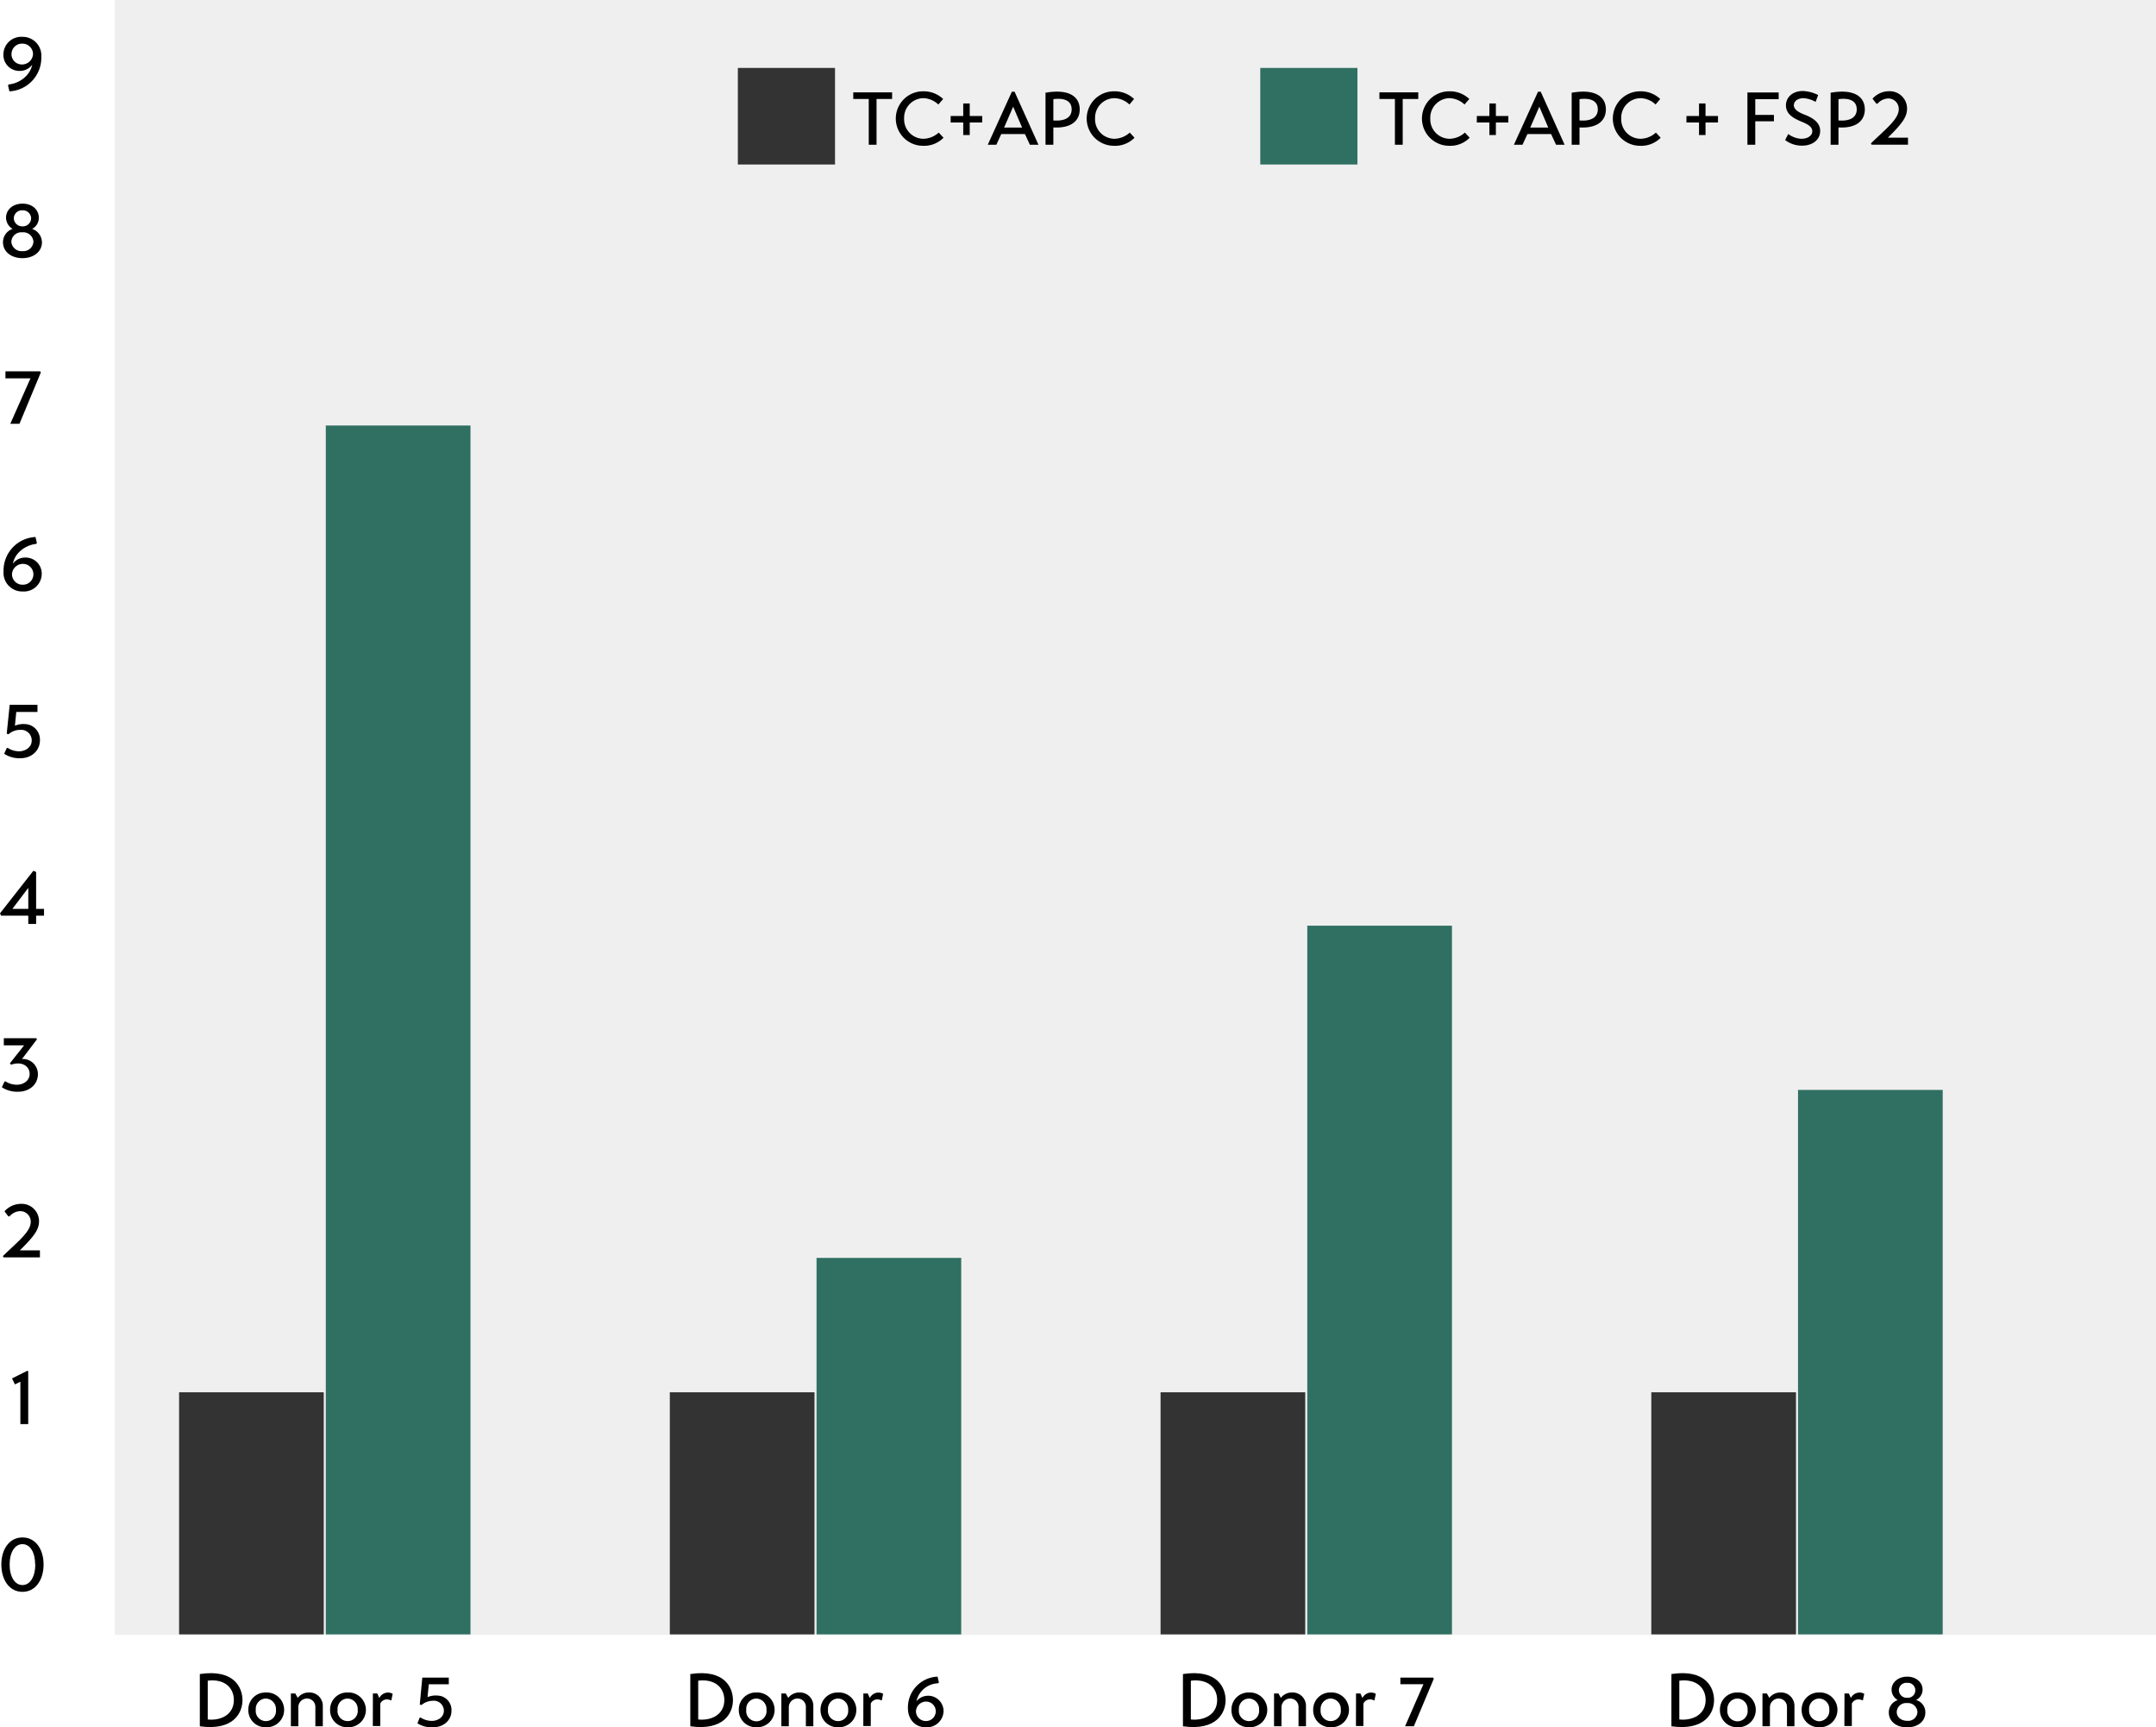 <svg xmlns="http://www.w3.org/2000/svg" viewBox="0 0 577.77 462.76"><defs><style>.cls-1{fill:#b3b3b3;opacity:0.2;}.cls-2{fill:#333;}.cls-3{fill:#307062;}</style></defs><g id="Layer_2" data-name="Layer 2"><g id="Layer_2-2" data-name="Layer 2"><rect class="cls-1" x="30.77" width="547" height="438"></rect><path d="M12.22,419.15c0,4.14-2.18,7.32-5.66,7.32S.9,423.29.9,419.15s2.18-7.26,5.66-7.26S12.22,415,12.22,419.15Zm-2.26,0c0-3.26-1.34-5.46-3.4-5.46s-3.44,2.2-3.44,5.46,1.38,5.5,3.44,5.5S10,422.39,10,419.15Z" transform="translate(-0.54)"></path><path d="M6,370.17l-1.46.72-.78-1.6,4-2H8.1v14.24H6Z" transform="translate(-0.54)"></path><path d="M1.74,324.52a6,6,0,0,1,4.44-2A4.65,4.65,0,0,1,11,327.16c0,2.24-1.26,4-5.14,7.82h5.38v1.88H1.48l-.16-.36c4.14-4,7.46-6.52,7.46-9.18a2.81,2.81,0,0,0-2.88-2.84,4,4,0,0,0-2.82,1.4h-.3Z" transform="translate(-0.54)"></path><path d="M10.22,233.61v9.88h2.12v1.82H10.22v2.22H8.12v-2.22H.82l-.28-.62,8.94-11.4Zm-2.1,9.88v-5.62l-4.26,5.62Z" transform="translate(-0.54)"></path><path d="M10.28,278.15l.16.3-4,5.26a4.05,4.05,0,0,1,4.26,4.06c0,2.81-2.32,4.71-5.28,4.71a7.5,7.5,0,0,1-4.38-1.19l.72-1.56h.28a5.67,5.67,0,0,0,3,.88c1.68,0,3.44-1,3.44-2.92s-1.92-3.5-5-2.44l-.28-.38L7,280.05H1.56v-1.9Z" transform="translate(-0.54)"></path><path d="M3.14,188.82h7.44v1.92H4.9l-.36,3.68a6,6,0,0,1,3.78-.26,4.18,4.18,0,0,1,2.92,4.24c0,2.46-2,4.74-5.28,4.74a7.38,7.38,0,0,1-4.3-1.2l.7-1.56.28,0a5.51,5.51,0,0,0,3,.9c1.64,0,3.4-1,3.4-2.9a2.83,2.83,0,0,0-3.14-2.84,4.63,4.63,0,0,0-3.08,1.18l-.48-.16Z" transform="translate(-0.54)"></path><path d="M1.49,153.11a9,9,0,0,1,8.56-9.24l.38,1.62-.22.24C8,145.91,4.65,147.65,4,151a4.05,4.05,0,0,1,3.34-1.62,4.29,4.29,0,0,1,4.38,4.44,4.76,4.76,0,0,1-5.06,4.64A5,5,0,0,1,1.49,153.11Zm8,.78a2.79,2.79,0,0,0-2.8-2.82,2.92,2.92,0,0,0-2.94,2.82,2.82,2.82,0,0,0,2.88,2.76A2.79,2.79,0,0,0,9.49,153.89Z" transform="translate(-0.54)"></path><path d="M2,99.49h9.32l.16.3L5.76,113.53H3.3l5.4-12.16H2Z" transform="translate(-0.54)"></path><path d="M1.34,64.9a3.76,3.76,0,0,1,2.58-3.58,3.51,3.51,0,0,1-1.76-3c0-2.08,1.74-3.76,4.42-3.76s4.36,1.68,4.36,3.76a3.29,3.29,0,0,1-1.8,3,3.85,3.85,0,0,1,2.64,3.6c0,2.5-2.22,4.24-5.24,4.24S1.34,67.4,1.34,64.9Zm8.16-.12a2.72,2.72,0,0,0-3-2.54,2.66,2.66,0,0,0-2.92,2.54,2.73,2.73,0,0,0,3,2.5A2.69,2.69,0,0,0,9.5,64.78Zm-.62-6.3a2.21,2.21,0,0,0-2.32-2.14,2.19,2.19,0,0,0-2.32,2.14,2.23,2.23,0,0,0,2.34,2.16A2.2,2.2,0,0,0,8.88,58.48Z" transform="translate(-0.54)"></path><path d="M11.61,15.23a9,9,0,0,1-8.54,9.24l-.38-1.6.2-.26c2.28-.16,5.58-1.92,6.28-5.26A4.15,4.15,0,0,1,5.83,19a4.28,4.28,0,0,1-4.38-4.42A4.77,4.77,0,0,1,6.51,9.87,5,5,0,0,1,11.61,15.23Zm-8-.78a2.77,2.77,0,0,0,2.78,2.82,2.94,2.94,0,0,0,3-2.82,2.83,2.83,0,0,0-2.88-2.76A2.79,2.79,0,0,0,3.63,14.45Z" transform="translate(-0.54)"></path><path d="M239.61,26.52h-4.17V38.78h-2.09V26.52H229.2V24.74h10.41Z" transform="translate(-0.54)"></path><path d="M253.39,36.9a7.3,7.3,0,0,1-5.54,2.16,7.3,7.3,0,1,1,.1-14.6,7.58,7.58,0,0,1,5.34,2.06L252,28a6.08,6.08,0,0,0-4-1.7,5.24,5.24,0,0,0-5.17,5.42A5.22,5.22,0,0,0,248,37.18a6.27,6.27,0,0,0,4.1-1.66Z" transform="translate(-0.54)"></path><path d="M260.41,36.18h-1.74V32.82H255.3V31.08h3.37V27.72h1.74v3.36h3.34v1.74h-3.34Z" transform="translate(-0.54)"></path><path d="M265.24,38.78l6.46-14.2h.73l6.4,14.2h-2.3l-1.32-2.86h-6.35l-1.32,2.86Zm4.38-4.6h4.83l-2.4-5.6Z" transform="translate(-0.54)"></path><path d="M282.82,34.14v4.64h-2.1V24.84c6.33-1.12,9.17,1.08,9.17,4.46C289.89,32.5,287.39,34.42,282.82,34.14Zm0-1.86c3.41.24,4.91-1,4.91-3,0-1.84-1.34-3.18-4.91-2.72Z" transform="translate(-0.54)"></path><path d="M304.57,36.9A7.31,7.31,0,0,1,299,39.06a7.3,7.3,0,1,1,.11-14.6,7.58,7.58,0,0,1,5.34,2.06L303.21,28a6.08,6.08,0,0,0-4-1.7A5.24,5.24,0,0,0,294,31.74a5.22,5.22,0,0,0,5.19,5.44,6.27,6.27,0,0,0,4.1-1.66Z" transform="translate(-0.54)"></path><rect class="cls-2" x="197.73" y="18.2" width="26.04" height="25.87"></rect><path d="M380.61,26.52h-4.17V38.78h-2.09V26.52H370.2V24.74h10.41Z" transform="translate(-0.54)"></path><path d="M394.39,36.9a7.3,7.3,0,0,1-5.54,2.16,7.3,7.3,0,1,1,.1-14.6,7.58,7.58,0,0,1,5.34,2.06L393,28a6.08,6.08,0,0,0-4-1.7,5.24,5.24,0,0,0-5.17,5.42A5.22,5.22,0,0,0,389,37.18a6.27,6.27,0,0,0,4.1-1.66Z" transform="translate(-0.54)"></path><path d="M401.41,36.18h-1.74V32.82H396.3V31.08h3.37V27.72h1.74v3.36h3.34v1.74h-3.34Z" transform="translate(-0.54)"></path><path d="M406.24,38.78l6.46-14.2h.73l6.4,14.2h-2.3l-1.32-2.86h-6.35l-1.32,2.86Zm4.38-4.6h4.83l-2.4-5.6Z" transform="translate(-0.54)"></path><path d="M423.82,34.14v4.64h-2.1V24.84c6.33-1.12,9.17,1.08,9.17,4.46C430.89,32.5,428.39,34.42,423.82,34.14Zm0-1.86c3.41.24,4.91-1,4.91-3,0-1.84-1.34-3.18-4.91-2.72Z" transform="translate(-0.54)"></path><path d="M445.57,36.9A7.31,7.31,0,0,1,440,39.06a7.3,7.3,0,1,1,.11-14.6,7.58,7.58,0,0,1,5.34,2.06L444.21,28a6.08,6.08,0,0,0-4-1.7A5.24,5.24,0,0,0,435,31.74a5.22,5.22,0,0,0,5.19,5.44,6.27,6.27,0,0,0,4.1-1.66Z" transform="translate(-0.54)"></path><path d="M457.59,36.18h-1.74V32.82h-3.37V31.08h3.37V27.72h1.74v3.36h3.34v1.74h-3.34Z" transform="translate(-0.54)"></path><path d="M468.82,38.78v-14h8.37v1.78h-6.27v4.22h5V32.5h-5v6.28Z" transform="translate(-0.54)"></path><path d="M487.09,27.3a7.56,7.56,0,0,0-3.21-1c-1.6,0-2.62.82-2.62,1.92s1.28,1.9,2.94,2.52c3,1.18,4.15,2.6,4.11,4.44-.06,2.46-2.27,3.86-4.87,3.84a7.4,7.4,0,0,1-4.52-1.5l.84-1.62a6.25,6.25,0,0,0,3.56,1.28c1.54,0,2.88-.78,2.88-2,0-1.38-1.46-2-3.38-2.8-2.28-1-3.68-2.14-3.68-4.2,0-1.84,1.5-3.8,4.56-3.8a10,10,0,0,1,4.07,1.08Z" transform="translate(-0.54)"></path><path d="M493.22,34.14v4.64h-2.1V24.84c6.32-1.12,9.16,1.08,9.16,4.46C500.28,32.5,497.78,34.42,493.22,34.14Zm0-1.86c3.4.24,4.9-1,4.9-3,0-1.84-1.34-3.18-4.9-2.72Z" transform="translate(-0.54)"></path><path d="M502.34,26.44a6,6,0,0,1,4.44-2,4.65,4.65,0,0,1,4.82,4.62c0,2.24-1.25,4-5.14,7.82h5.39v1.88h-9.77l-.16-.36c4.14-4,7.46-6.52,7.46-9.18a2.81,2.81,0,0,0-2.88-2.84,4,4,0,0,0-2.82,1.4h-.3Z" transform="translate(-0.54)"></path><rect class="cls-3" x="337.73" y="18.2" width="26.04" height="25.87"></rect><path d="M54.09,448.49c9.24-1.4,11.43,3.7,11.43,7s-2.33,8.27-11.43,7Zm2.12,12.17c3.54.38,7-1.31,7-5.21,0-3.26-2.46-5.74-7-5.18Z" transform="translate(-0.54)"></path><path d="M67.09,458.05a4.56,4.56,0,0,1,4.72-4.62,4.66,4.66,0,1,1,0,9.31A4.55,4.55,0,0,1,67.09,458.05Zm7.4,0a2.81,2.81,0,0,0-2.72-3,2.76,2.76,0,0,0-2.68,3,2.72,2.72,0,1,0,5.4,0Z" transform="translate(-0.54)"></path><path d="M80.33,454.87a3.72,3.72,0,0,1,3-1.44,3.57,3.57,0,0,1,3.72,3.62v5.43h-2v-5.15a2.22,2.22,0,0,0-2.26-2.28,2.32,2.32,0,0,0-2.3,2.26v5.17h-2v-8.79h1.18Z" transform="translate(-0.54)"></path><path d="M89,458.05a4.56,4.56,0,0,1,4.72-4.62,4.66,4.66,0,1,1,0,9.31A4.55,4.55,0,0,1,89,458.05Zm7.4,0a2.81,2.81,0,0,0-2.72-3,2.76,2.76,0,0,0-2.68,3,2.72,2.72,0,1,0,5.4,0Z" transform="translate(-0.54)"></path><path d="M100.47,453.69h1.18l.54,1.22a2.64,2.64,0,0,1,2.26-1.46,2.45,2.45,0,0,1,1.32.34l-.36,1.76-.12,0a2.22,2.22,0,0,0-1.14-.26,1.9,1.9,0,0,0-1.7,1.12v6h-2Z" transform="translate(-0.54)"></path><path d="M113.71,449.45h7.1v1.78h-5.36l-.34,3.44a5.9,5.9,0,0,1,3.74-.24,3.88,3.88,0,0,1,2.68,3.92c0,2.28-1.82,4.41-5.06,4.41a7.09,7.09,0,0,1-4.06-1.06l.6-1.54h.28a5.45,5.45,0,0,0,3,.88c1.58,0,3.2-1,3.2-2.71a2.7,2.7,0,0,0-3-2.68,4.79,4.79,0,0,0-3,1.14l-.46-.14Z" transform="translate(-0.54)"></path><rect class="cls-2" x="47.99" y="373" width="38.77" height="64.87"></rect><rect class="cls-3" x="87.31" y="114" width="38.77" height="323.87"></rect><path d="M185.53,448.49c9.25-1.4,11.43,3.7,11.43,7s-2.32,8.27-11.43,7Zm2.12,12.17c3.54.38,7-1.31,7-5.21,0-3.26-2.47-5.74-7-5.18Z" transform="translate(-0.54)"></path><path d="M198.53,458.05a4.56,4.56,0,0,1,4.72-4.62,4.66,4.66,0,1,1,0,9.31A4.55,4.55,0,0,1,198.53,458.05Zm7.41,0a2.82,2.82,0,0,0-2.73-3,2.76,2.76,0,0,0-2.68,3,2.73,2.73,0,1,0,5.41,0Z" transform="translate(-0.54)"></path><path d="M211.77,454.87a3.72,3.72,0,0,1,3-1.44,3.58,3.58,0,0,1,3.73,3.62v5.43h-2v-5.15a2.23,2.23,0,0,0-2.27-2.28,2.32,2.32,0,0,0-2.3,2.26v5.17h-2v-8.79h1.18Z" transform="translate(-0.54)"></path><path d="M220.43,458.05a4.56,4.56,0,0,1,4.72-4.62,4.66,4.66,0,1,1,0,9.31A4.55,4.55,0,0,1,220.43,458.05Zm7.4,0a2.81,2.81,0,0,0-2.72-3,2.76,2.76,0,0,0-2.68,3,2.72,2.72,0,1,0,5.4,0Z" transform="translate(-0.54)"></path><path d="M231.91,453.69h1.18l.54,1.22a2.64,2.64,0,0,1,2.26-1.46,2.45,2.45,0,0,1,1.32.34l-.36,1.76-.12,0a2.22,2.22,0,0,0-1.14-.26,1.9,1.9,0,0,0-1.7,1.12v6h-2Z" transform="translate(-0.54)"></path><path d="M243.85,457.67a8.26,8.26,0,0,1,7.94-8.48l.36,1.54-.21.24a6.17,6.17,0,0,0-5.81,4.78,4.13,4.13,0,0,1,7.27,2.67,4.47,4.47,0,0,1-4.73,4.34C245.81,462.76,243.87,460.67,243.85,457.67Zm7.46.83a2.6,2.6,0,0,0-2.58-2.63A2.71,2.71,0,0,0,246,458.5a2.64,2.64,0,0,0,2.66,2.58A2.61,2.61,0,0,0,251.31,458.5Z" transform="translate(-0.54)"></path><rect class="cls-2" x="179.5" y="373" width="38.77" height="64.87"></rect><rect class="cls-3" x="218.82" y="337" width="38.77" height="100.87"></rect><path d="M317.55,448.49c9.25-1.4,11.43,3.7,11.43,7s-2.32,8.27-11.43,7Zm2.12,12.17c3.55.38,7.05-1.31,7.05-5.21,0-3.26-2.46-5.74-7.05-5.18Z" transform="translate(-0.54)"></path><path d="M330.55,458.05a4.56,4.56,0,0,1,4.72-4.62,4.66,4.66,0,1,1,0,9.31A4.55,4.55,0,0,1,330.55,458.05Zm7.4,0a2.81,2.81,0,0,0-2.72-3,2.76,2.76,0,0,0-2.68,3,2.72,2.72,0,1,0,5.4,0Z" transform="translate(-0.54)"></path><path d="M343.79,454.87a3.72,3.72,0,0,1,3-1.44,3.58,3.58,0,0,1,3.73,3.62v5.43h-2v-5.15a2.22,2.22,0,0,0-2.26-2.28,2.32,2.32,0,0,0-2.3,2.26v5.17h-2v-8.79h1.18Z" transform="translate(-0.54)"></path><path d="M352.45,458.05a4.56,4.56,0,0,1,4.72-4.62,4.66,4.66,0,1,1,0,9.31A4.55,4.55,0,0,1,352.45,458.05Zm7.4,0a2.81,2.81,0,0,0-2.72-3,2.76,2.76,0,0,0-2.68,3,2.72,2.72,0,1,0,5.4,0Z" transform="translate(-0.54)"></path><path d="M363.93,453.69h1.18l.54,1.22a2.64,2.64,0,0,1,2.26-1.46,2.45,2.45,0,0,1,1.32.34l-.36,1.76-.12,0a2.22,2.22,0,0,0-1.14-.26,1.9,1.9,0,0,0-1.7,1.12v6h-2Z" transform="translate(-0.54)"></path><path d="M375.81,449.45h8.79l.17.3-5.34,12.73h-2.36L382,451.21h-6.18Z" transform="translate(-0.54)"></path><rect class="cls-2" x="311.01" y="373" width="38.77" height="64.87"></rect><rect class="cls-3" x="350.33" y="248" width="38.77" height="189.87"></rect><path d="M448.45,448.49c9.25-1.4,11.43,3.7,11.43,7s-2.32,8.27-11.43,7Zm2.12,12.17c3.55.38,7.05-1.31,7.05-5.21,0-3.26-2.46-5.74-7.05-5.18Z" transform="translate(-0.54)"></path><path d="M461.45,458.05a4.57,4.57,0,0,1,4.73-4.62,4.66,4.66,0,1,1,0,9.31A4.56,4.56,0,0,1,461.45,458.05Zm7.41,0a2.81,2.81,0,0,0-2.72-3,2.76,2.76,0,0,0-2.69,3,2.73,2.73,0,1,0,5.41,0Z" transform="translate(-0.54)"></path><path d="M474.69,454.87a3.74,3.74,0,0,1,3-1.44,3.57,3.57,0,0,1,3.73,3.62v5.43h-2v-5.15a2.23,2.23,0,0,0-2.26-2.28,2.33,2.33,0,0,0-2.31,2.26v5.17h-2v-8.79h1.18Z" transform="translate(-0.54)"></path><path d="M483.35,458.05a4.56,4.56,0,0,1,4.72-4.62,4.66,4.66,0,1,1,0,9.31A4.56,4.56,0,0,1,483.35,458.05Zm7.41,0a2.81,2.81,0,0,0-2.72-3,2.76,2.76,0,0,0-2.69,3,2.84,2.84,0,0,0,2.71,3.09A2.81,2.81,0,0,0,490.76,458.05Z" transform="translate(-0.54)"></path><path d="M494.83,453.69H496l.54,1.22a2.64,2.64,0,0,1,2.26-1.46,2.49,2.49,0,0,1,1.33.34l-.37,1.76-.12,0a2.18,2.18,0,0,0-1.13-.26,1.9,1.9,0,0,0-1.71,1.12v6h-2Z" transform="translate(-0.54)"></path><path d="M506.71,458.77a3.4,3.4,0,0,1,2.4-3.3,3.22,3.22,0,0,1-1.66-2.82c0-1.88,1.74-3.46,4.19-3.46s4.12,1.58,4.12,3.46a3.12,3.12,0,0,1-1.76,2.8,3.39,3.39,0,0,1,2.5,3.32c0,2.39-2,4-4.9,4S506.71,461.16,506.71,458.77Zm7.67-.12a2.53,2.53,0,0,0-2.78-2.38,2.49,2.49,0,0,0-2.77,2.38c0,1.48,1.28,2.37,2.81,2.37A2.47,2.47,0,0,0,514.38,458.65Zm-.57-5.8a2,2,0,0,0-2.2-2,2,2,0,0,0-2.2,2,2.08,2.08,0,0,0,2.23,2A2,2,0,0,0,513.81,452.85Z" transform="translate(-0.54)"></path><rect class="cls-2" x="442.52" y="373" width="38.77" height="64.87"></rect><rect class="cls-3" x="481.84" y="292" width="38.77" height="145.87"></rect></g></g></svg>